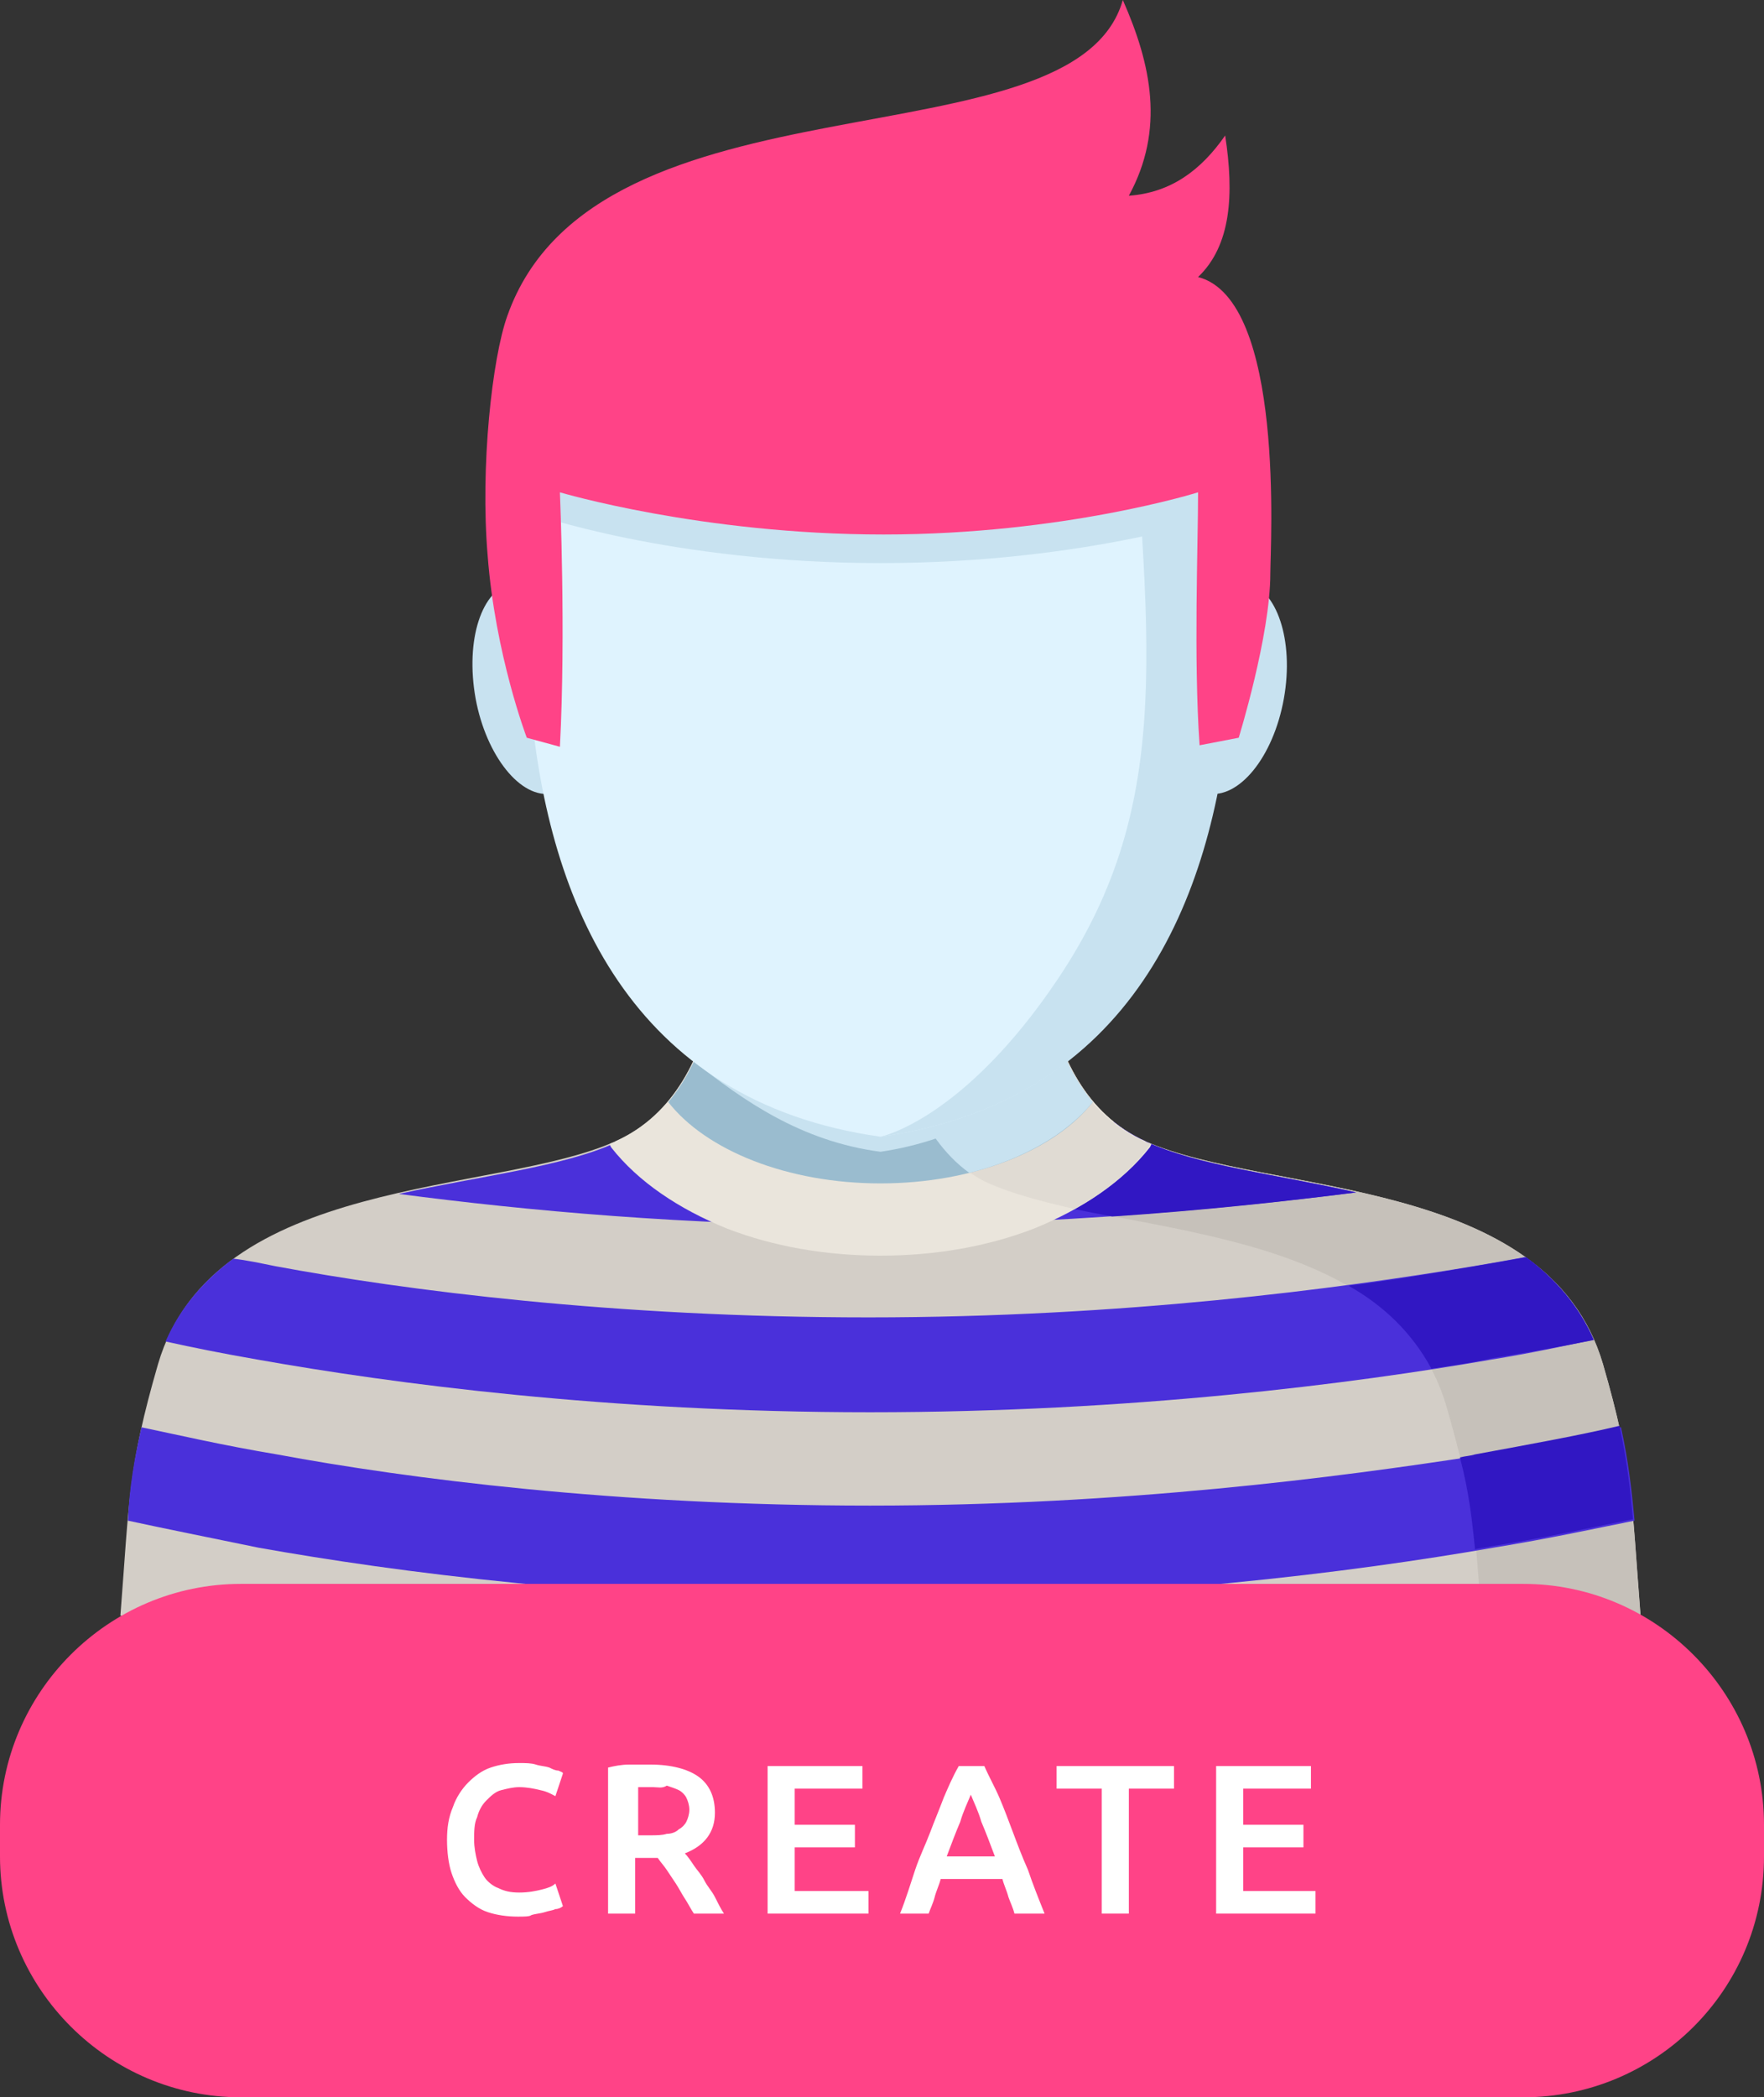 <?xml version="1.0" encoding="utf-8"?>
<!-- Generator: Adobe Illustrator 23.0.6, SVG Export Plug-In . SVG Version: 6.00 Build 0)  -->
<svg version="1.1" id="Layer_1" xmlns="http://www.w3.org/2000/svg" xmlns:xlink="http://www.w3.org/1999/xlink" x="0px" y="0px"
	 viewBox="398 317.3 117.2 139.3" style="enable-background:new 398 317.3 117.2 139.3;" xml:space="preserve">
<rect x="398" y="317.3" width="117.2" height="139.3" fill="#333333" stroke="none"/>
<style type="text/css">
	.st0{fill:#D3CEC7;}
	.st1{fill:#C6C1BA;}
	.st2{fill:#4A30DA;}
	.st3{fill:#3117C3;}
	.st4{fill:#EAE5DC;}
	.st5{fill:#E0DBD3;}
	.st6{fill:#9ABCCF;}
	.st7{fill:#C8E2F0;}
	.st8{fill:#DFF3FE;}
	.st9{fill:#FF4387;}
	.st10{fill:#FFFFFF;}
</style>
<g>
	<g>
		<path class="st0" d="M504.5,407.9c-3.7-12.6-22.3-11.2-30.4-14.8c-8-3.6-6.8-15.7-7.8-17.8h-19.6c-1,2.1,0.2,14.2-7.8,17.8
			c-8,3.6-26.7,2.2-30.4,14.8c-2,6.9-1.9,9-2.5,16.7c0,0,25.6,5.1,49.9,5.1c24.4,0,51.1-5.1,51.1-5.1
			C506.4,417,506.5,414.8,504.5,407.9z"/>
		<path class="st1" d="M504.5,407.9c-3.7-12.6-22.3-11.2-30.4-14.8c-8-3.6-6.8-15.7-7.8-17.8h-10.4c0,0-0.2,17,7.8,20.6
			c8,3.6,26.7,2.2,30.4,14.8c1.9,6.6,2,8.8,2.4,15.7c6.4-0.9,10.5-1.7,10.5-1.7C506.4,417,506.5,414.8,504.5,407.9z"/>
		<path class="st2" d="M455.8,417.3c-16.9,0-30.8-1.8-39.4-3.4c-3.6-0.6-6.6-1.3-9-1.8c-0.5,2.2-0.8,4-0.9,6.2
			c2.3,0.5,5.3,1.1,8.7,1.8c9,1.6,23.3,3.5,40.7,3.5c17.4,0,32.1-1.9,41.3-3.5c3.7-0.6,6.9-1.3,9.4-1.8c-0.2-2.1-0.4-3.9-0.9-6.2
			c-2.5,0.6-5.8,1.2-9.6,1.9C487,415.4,472.7,417.3,455.8,417.3z"/>
		<path class="st2" d="M499.3,400.8c-1.1,0.2-2.2,0.4-3.4,0.6c-9,1.5-23.3,3.4-40.2,3.4c-16.9,0-30.8-1.8-39.4-3.4
			c-1-0.2-1.9-0.4-2.8-0.5c-1.9,1.4-3.5,3.2-4.5,5.5c1.8,0.4,3.8,0.8,6.1,1.2c9,1.6,23.3,3.5,40.7,3.5c17.4,0,32.1-1.9,41.3-3.5
			c2.5-0.4,4.8-0.9,6.7-1.3C502.9,404,501.3,402.2,499.3,400.8z"/>
		<path class="st2" d="M488.1,396.5c-5.3-1.2-10.6-1.8-14-3.3c-0.8-0.4-1.5-0.8-2.1-1.3c-5,0.3-10.5,0.6-16.2,0.6
			c-5.3,0-10.3-0.2-14.9-0.5c-0.6,0.5-1.3,0.9-2,1.2c-3.5,1.6-9,2.2-14.4,3.4c8.4,1.1,19.1,2.1,31.3,2.1
			C468.3,398.6,479.4,397.6,488.1,396.5z"/>
		<path class="st3" d="M506.5,418.2c-0.2-2.1-0.4-3.9-0.9-6.2c-2.5,0.6-5.8,1.2-9.6,1.9c-0.3,0.1-0.6,0.1-1,0.2
			c0.6,2.3,0.8,4.1,1,6.1c0.4-0.1,0.7-0.1,1.1-0.2C500.9,419.4,504,418.7,506.5,418.2z"/>
		<path class="st3" d="M503.9,406.3c-1-2.3-2.6-4.1-4.5-5.5c-1.1,0.2-2.2,0.4-3.4,0.6c-2.4,0.4-5.2,0.9-8.4,1.3
			c2.3,1.3,4.2,3.1,5.5,5.5c1.4-0.2,2.8-0.4,4.1-0.7C499.7,407.1,501.9,406.7,503.9,406.3z"/>
		<path class="st3" d="M474.1,393.1c-0.8-0.4-1.5-0.8-2.1-1.3c-3.8,0.3-7.9,0.4-12.2,0.5c1,1.6,2.3,2.8,3.9,3.6c2.1,1,5,1.6,8.2,2.2
			c6-0.4,11.5-1,16.2-1.6C482.8,395.3,477.5,394.7,474.1,393.1z"/>
		<path class="st4" d="M466.7,398.9c3.2-1.3,5.9-3.1,7.7-5.4l0.1-0.2c-0.1-0.1-0.3-0.1-0.4-0.2c-8-3.6-6.8-15.7-7.8-17.8h-19.6
			c-1,2.1,0.2,14.2-7.8,17.8c-0.1,0.1-0.3,0.1-0.4,0.2l0.1,0.2c1.8,2.3,4.5,4.1,7.7,5.4c3.1,1.2,6.6,1.8,10.2,1.8
			C460.1,400.7,463.6,400.1,466.7,398.9z"/>
		<path class="st5" d="M463.7,395.9c1.6,0.7,3.5,1.2,5.7,1.7c2-1.1,3.7-2.5,4.9-4.1l0.1-0.2c-0.1-0.1-0.3-0.1-0.4-0.2
			c-8-3.6-6.8-15.7-7.8-17.8h-10.4C455.9,375.3,455.7,392.3,463.7,395.9z"/>
		<path class="st6" d="M470.6,390.5c-4.2-5-3.5-13.4-4.3-15.2h-19.6c-0.8,1.7-0.1,10.2-4.3,15.2c2.5,3.2,7.9,5.4,14.1,5.4
			C462.7,395.9,468.1,393.7,470.6,390.5z"/>
		<path class="st7" d="M462.4,395.2c3.6-0.9,6.5-2.6,8.2-4.7c-4.2-5-3.5-13.4-4.3-15.2h-10.4C455.9,375.3,455.7,390.4,462.4,395.2z"
			/>
		<path class="st7" d="M444.1,387.8c3.3,2.6,7.1,5.3,12.4,6c5.4-0.8,9.2-3.4,12.4-6.1c-2.7-5-1.9-10.9-2.6-12.4h-19.6
			C446,376.8,446.8,382.8,444.1,387.8z"/>
		<path class="st7" d="M483.3,363.7c-0.7,3.9-3,6.7-5.1,6.3c-2.1-0.4-3.2-3.8-2.5-7.7c0.7-3.9,3-6.7,5.1-6.3
			C482.8,356.4,484,359.8,483.3,363.7z"/>
		<path class="st7" d="M434.7,370c-2.1,0.4-4.4-2.5-5.1-6.3c-0.7-3.9,0.4-7.3,2.5-7.7c2.1-0.4,4.4,2.5,5.1,6.3
			C438,366.2,436.8,369.6,434.7,370z"/>
		<path class="st8" d="M477.9,339.3h-21.4h-21.4c0,0-12,48.8,21.4,53.5C489.8,388.1,477.9,339.3,477.9,339.3z"/>
		<path class="st7" d="M456.5,392.8c33.4-4.7,21.4-53.5,21.4-53.5h-5c1.4,20.4,3.3,31.2-4.6,43C462,391.7,456.5,392.8,456.5,392.8z"
			/>
		<path class="st7" d="M479.7,351.4c0,0-9.3,3.3-23.2,3.3c-13.9,0-23.2-3.3-23.2-3.3v-8.8h46.5V351.4z"/>
		<path class="st9" d="M477.6,335.7c2.2-2.1,2.4-5.5,1.8-9.4c-1.6,2.3-3.6,3.8-6.4,4c2.4-4.4,1.5-8.7-0.4-13
			c-3.2,11.3-35,4.2-40.9,21c-1,2.8-1.8,10-1.3,15.9c0.5,6.6,2.6,12.1,2.6,12.1l2.2,0.6c0.4-7.5,0-16.9,0-16.9s9.4,2.8,21.5,2.8
			c12,0,20.9-2.8,20.9-2.8c0,3.4-0.3,11.1,0.1,16.8l2.6-0.5c0,0,2.1-6.8,2.1-10.9C482.4,353.6,483.4,337.2,477.6,335.7z"/>
	</g>
</g>
<path class="st9" d="M499.2,456.6H414c-8.8,0-16-7.2-16-16v-2.1c0-8.8,7.2-16,16-16h85.2c8.8,0,16,7.2,16,16v2.1
	C515.2,449.5,508,456.6,499.2,456.6z"/>
<g>
	<path class="st10" d="M432.4,444.6c-0.7,0-1.4-0.1-2-0.3c-0.6-0.2-1.1-0.6-1.5-1c-0.4-0.4-0.7-1-0.9-1.6c-0.2-0.6-0.3-1.4-0.3-2.2
		c0-0.8,0.1-1.5,0.4-2.2c0.2-0.6,0.6-1.2,1-1.6c0.4-0.4,0.9-0.8,1.5-1c0.6-0.2,1.2-0.3,1.9-0.3c0.4,0,0.8,0,1.1,0.1
		c0.3,0.1,0.6,0.1,0.9,0.2c0.2,0.1,0.4,0.2,0.6,0.2c0.2,0.1,0.3,0.1,0.3,0.2l-0.5,1.5c-0.2-0.1-0.5-0.3-1-0.4
		c-0.4-0.1-0.9-0.2-1.4-0.2c-0.4,0-0.8,0.1-1.2,0.2c-0.4,0.1-0.7,0.4-1,0.7c-0.3,0.3-0.5,0.7-0.6,1.1c-0.2,0.4-0.2,1-0.2,1.5
		c0,0.5,0.1,1,0.2,1.4c0.1,0.4,0.3,0.8,0.5,1.1c0.2,0.3,0.6,0.6,0.9,0.7c0.4,0.2,0.8,0.3,1.4,0.3c0.6,0,1.1-0.1,1.5-0.2
		c0.4-0.1,0.7-0.2,0.9-0.4l0.5,1.5c-0.1,0.1-0.3,0.2-0.5,0.2c-0.2,0.1-0.4,0.1-0.7,0.2c-0.3,0.1-0.6,0.1-0.9,0.2
		C433.2,444.6,432.8,444.6,432.4,444.6z"/>
	<path class="st10" d="M441.2,434.5c1.4,0,2.5,0.3,3.2,0.8c0.7,0.5,1.1,1.3,1.1,2.4c0,1.3-0.7,2.2-2,2.7c0.2,0.2,0.4,0.5,0.6,0.8
		c0.2,0.3,0.5,0.6,0.7,1c0.2,0.4,0.5,0.7,0.7,1.1s0.4,0.8,0.6,1.1h-2c-0.2-0.3-0.4-0.7-0.6-1c-0.2-0.3-0.4-0.7-0.6-1
		s-0.4-0.6-0.6-0.9c-0.2-0.3-0.4-0.5-0.6-0.8c-0.1,0-0.2,0-0.3,0c-0.1,0-0.2,0-0.3,0h-0.9v3.7h-1.8v-9.7c0.4-0.1,0.9-0.2,1.4-0.2
		C440.4,434.5,440.8,434.5,441.2,434.5z M441.4,436c-0.4,0-0.7,0-1,0v3.2h0.8c0.4,0,0.8,0,1.1-0.1c0.3,0,0.6-0.1,0.8-0.3
		c0.2-0.1,0.4-0.3,0.5-0.5s0.2-0.5,0.2-0.8c0-0.3-0.1-0.6-0.2-0.8c-0.1-0.2-0.3-0.4-0.5-0.5c-0.2-0.1-0.5-0.2-0.8-0.3
		C442,436.1,441.7,436,441.4,436z"/>
	<path class="st10" d="M449,444.4v-9.8h6.3v1.5h-4.5v2.4h4v1.5h-4v2.9h4.9v1.5H449z"/>
	<path class="st10" d="M465.4,444.4c-0.1-0.4-0.3-0.8-0.4-1.1c-0.1-0.4-0.3-0.8-0.4-1.2h-4.1c-0.1,0.4-0.3,0.8-0.4,1.2
		c-0.1,0.4-0.3,0.8-0.4,1.1h-1.9c0.4-1,0.7-2,1-2.9c0.3-0.9,0.7-1.7,1-2.5c0.3-0.8,0.6-1.5,0.9-2.3c0.3-0.7,0.6-1.4,1-2.1h1.7
		c0.3,0.7,0.7,1.4,1,2.1c0.3,0.7,0.6,1.5,0.9,2.3c0.3,0.8,0.6,1.6,1,2.5c0.3,0.9,0.7,1.9,1.1,2.9H465.4z M462.5,436.5
		c-0.2,0.5-0.5,1.1-0.7,1.8c-0.3,0.7-0.6,1.5-0.9,2.3h3.2c-0.3-0.8-0.6-1.6-0.9-2.3C463,437.6,462.7,437,462.5,436.5z"/>
	<path class="st10" d="M476,434.6v1.5h-3v8.3h-1.8v-8.3h-3v-1.5H476z"/>
	<path class="st10" d="M478.8,444.4v-9.8h6.3v1.5h-4.5v2.4h4v1.5h-4v2.9h4.8v1.5H478.8z"/>
</g>
</svg>
